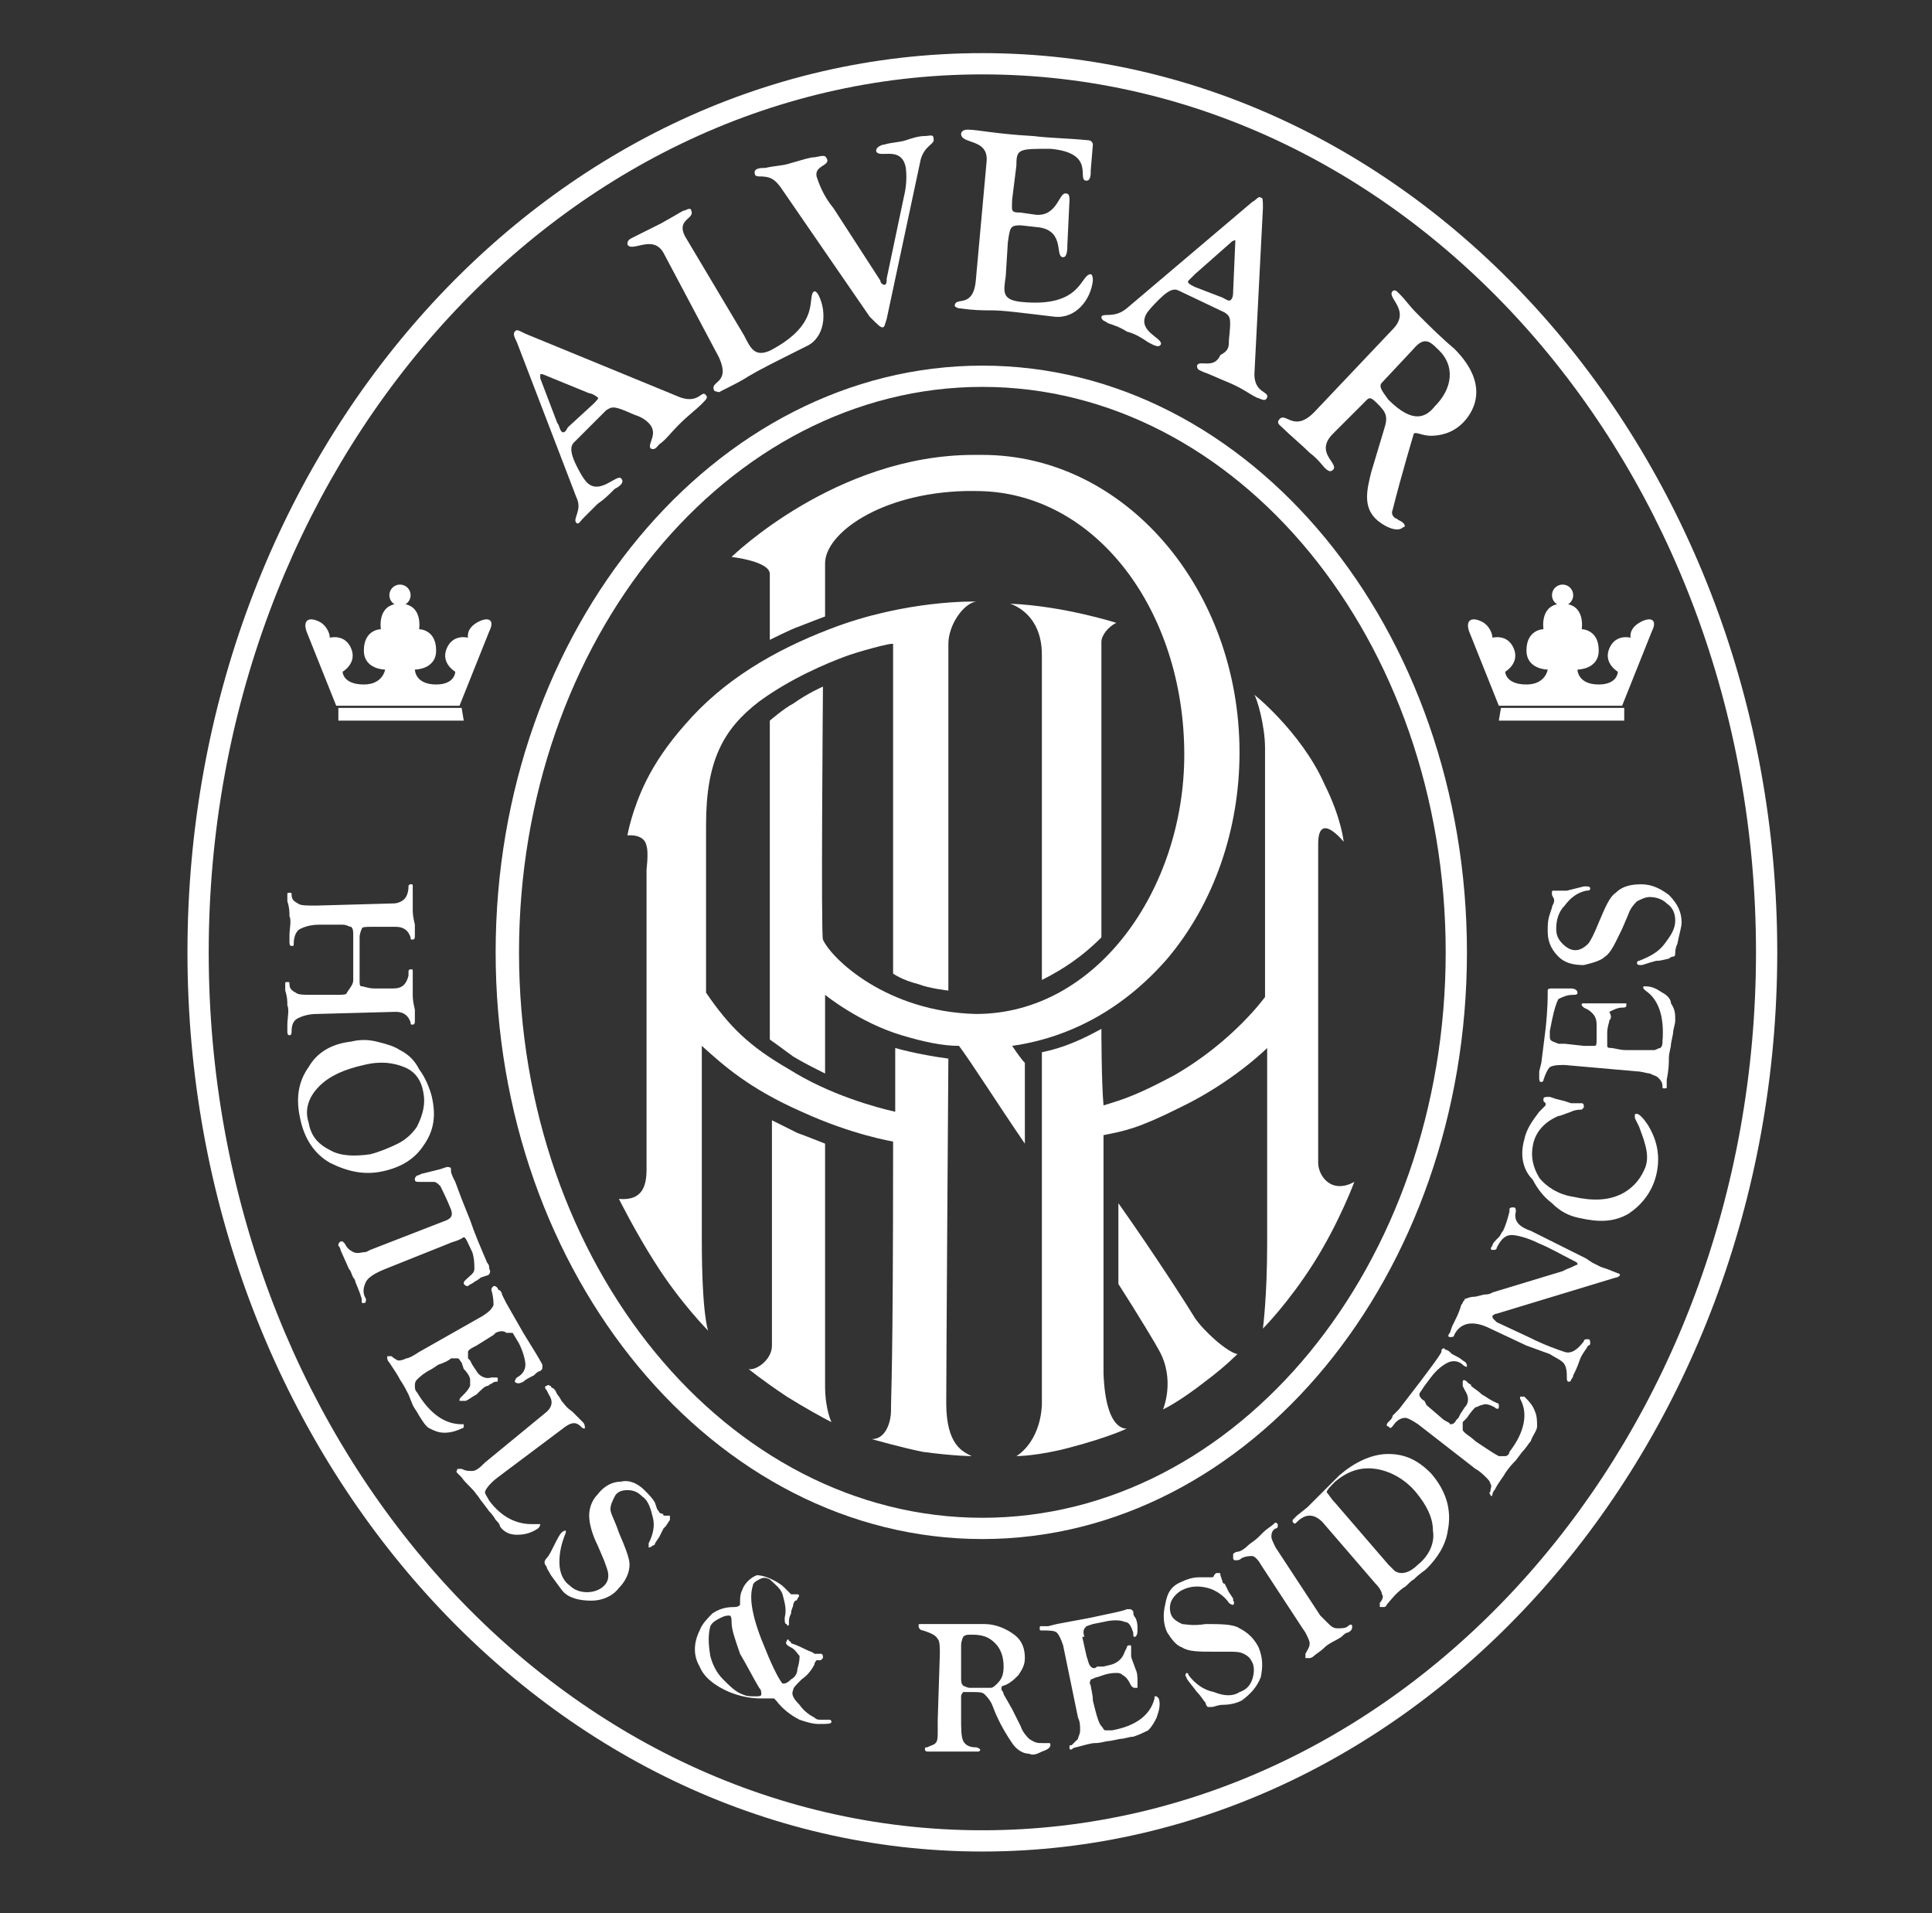<svg width="101" height="100" viewBox="0 0 101 100" fill="none" xmlns="http://www.w3.org/2000/svg">
<rect x="0" y="0" width="101" height="100" fill="#333333" stroke="none"/>
<path d="M43.133 59.777C43.133 59.777 42.022 59.333 41.689 59.221C41.244 58.999 40.355 58.555 40.355 58.555C40.355 58.555 40.355 69.555 40.355 70.332C40.355 71.11 39.467 71.666 39.133 71.555C39.133 71.555 39.8 72.11 41.133 72.999C42.022 73.555 43.022 74.11 43.467 74.332C43.467 74.332 43.133 73.666 43.133 72.444C43.133 71.221 43.133 59.777 43.133 59.777Z" fill="white"/>
<path d="M49.467 73.332C49.467 71.332 49.578 55.332 49.578 55.332C47.911 55.11 46.8 54.776 46.8 54.776C46.8 56.11 46.8 56.998 46.8 58.11C45.8 57.887 43.355 57.221 41.244 55.887C39.133 54.665 38.133 53.665 36.911 51.888C36.911 51.11 36.911 45.888 36.911 43.11C36.911 39.776 37.8 38.11 39.689 36.665C41.355 35.443 43.244 34.665 44.133 34.332C44.689 34.11 46.689 33.554 46.689 33.665C46.689 33.888 46.689 50.888 46.689 50.888C46.689 50.888 47.133 51.221 48.022 51.443C48.578 51.665 49.578 51.776 49.578 51.776C49.578 51.776 49.578 34.221 49.578 33.665C49.578 32.665 50.355 31.554 51.022 31.443C51.022 31.443 47.355 31.332 43.355 32.888C40.467 33.999 37.8 35.554 35.8 37.888C34.911 38.888 34.244 39.888 33.8 40.776C33.022 42.332 32.8 43.665 32.8 43.665C32.8 43.665 33.689 43.554 33.8 44.221C33.911 44.554 33.8 45.443 33.8 45.443C33.8 47.554 33.8 60.332 33.8 61.11C33.8 61.998 33.578 62.776 32.355 62.665C32.355 62.665 33.244 64.443 34.244 65.999C35.578 68.11 37.022 69.554 37.022 69.554C37.022 69.554 36.689 68.776 36.689 64.776C36.689 63.887 36.689 58.554 36.689 54.665C37.8 55.665 39.133 56.887 41.911 58.11C44.578 59.332 46.689 59.665 46.689 59.665C46.689 71.999 46.578 72.665 46.578 73.776C46.578 74.221 46.355 75.221 45.578 75.221C45.578 75.221 47.133 75.665 48.244 75.887C49.911 76.11 50.8 76.11 50.8 76.11C50.355 75.887 49.467 75.554 49.467 73.332Z" fill="white"/>
<path d="M62.466 68.889C62.133 68.333 60.355 65.555 58.466 62.889V67.111C59.466 68.666 60.466 70.333 60.577 70.555C61.466 72.111 60.8 73.666 60.8 73.666C60.8 73.666 61.577 73.333 63.133 72.111C64.022 71.444 64.689 70.778 64.689 70.778C64.133 70.666 62.911 69.555 62.466 68.889Z" fill="white"/>
<path d="M57.578 53.777C56.578 54.332 55.578 54.777 54.467 54.999C54.467 54.999 54.467 55.888 54.467 56.221C54.467 62.221 54.467 73.221 54.467 73.443C54.355 75.443 53.133 76.11 53.133 76.11C53.133 76.11 54.244 76.11 55.911 75.666C58.022 75.11 58.911 74.666 58.911 74.666C58.911 74.666 57.8 74.888 57.689 71.777C57.689 71.777 57.689 65.332 57.689 60.777C57.689 60.11 57.689 60.11 57.689 59.332C58.8 59.11 59.467 58.999 61.689 57.888C64.467 56.555 66.244 54.777 66.244 54.777C66.244 54.777 66.244 62.221 66.244 64.999C66.244 67.777 66.022 69.443 66.022 69.443C66.022 69.443 67.355 68.11 68.689 65.999C70.022 63.888 70.8 61.777 70.8 61.777C69.578 62.443 68.911 61.443 68.911 60.777C68.911 60.11 68.911 45.777 68.911 44.11C68.911 42.332 70.244 43.999 70.244 43.999C70.244 43.999 70.133 42.777 69.244 40.999C68.022 38.221 65.356 36.11 65.578 36.333C65.689 36.444 66.133 37.888 66.133 39.11C66.133 44.999 66.133 52.11 66.133 52.11C66.133 52.11 64.467 54.444 61.355 56.221C59.467 57.221 58.8 57.444 57.689 57.777C57.578 56.555 57.578 53.777 57.578 53.777Z" fill="white"/>
<path d="M51.022 52.999C46.355 52.888 43.466 50.111 43.022 49.111C42.911 48.999 43.022 35.888 43.022 35.888C43.022 35.888 42.244 36.222 41.466 36.777C41.022 36.999 40.244 37.666 40.244 37.666C40.244 44.888 40.244 43.999 40.244 54.333C40.244 54.333 41.022 54.888 41.466 55.222C42.022 55.555 42.466 55.777 43.133 56.111V51.999C43.133 51.999 44.911 53.444 47.133 54.111C48.244 54.444 49.244 54.666 50.133 54.666C50.8 55.555 52.133 57.666 53.577 59.777V55.555C53.355 55.333 52.911 54.666 52.911 54.666C56.022 54.222 58.8 52.666 61.022 50.111C63.466 47.222 64.799 43.333 64.799 39.333C64.799 30.777 58.8 23.777 51.355 23.777H50.911C43.689 23.777 38.244 29.111 38.244 29.111C38.244 29.111 40.244 29.333 40.244 30V33.444C40.244 33.444 41.355 32.888 41.689 32.777C42.244 32.555 43.133 32.222 43.133 32.222C43.133 30.555 43.133 29.777 43.133 29.444C43.133 27.888 46.022 25.777 50.466 25.666C50.466 25.666 50.911 25.666 51.022 25.666C57.244 25.666 61.911 31.888 61.911 39.444C61.911 46.444 57.355 52.999 51.022 52.999Z" fill="white"/>
<path d="M54.467 51.221C55.578 50.666 56.578 49.999 57.578 48.999V48.777C57.578 48.777 57.578 35.777 57.578 33.555C57.578 33.221 57.911 32.777 58.355 32.555C58.355 32.555 55.578 31.666 52.8 31.555C52.8 31.555 54.467 31.999 54.467 34.221C54.467 34.999 54.467 50.888 54.467 50.888V51.221Z" fill="white"/>
<path d="M25.911 49.778C25.911 66.667 37.355 80.444 51.355 80.444C65.355 80.444 76.688 66.667 76.688 49.778C76.688 32.889 65.355 19.111 51.355 19.111C37.355 19.111 25.911 32.889 25.911 49.778ZM27.133 49.778C27.133 33.445 38.022 20.222 51.355 20.222C64.688 20.222 75.577 33.445 75.577 49.778C75.577 66.111 64.688 79.333 51.355 79.333C38.022 79.333 27.133 66.111 27.133 49.778Z" fill="white"/>
<path d="M9.8 49.777C9.8 75.666 28.466 96.777 51.355 96.777C74.244 96.777 92.91 75.666 92.91 49.777C92.91 23.888 74.244 2.777 51.355 2.777C28.355 2.777 9.8 23.888 9.8 49.777ZM10.911 49.777C10.911 24.555 29.022 3.888 51.355 3.888C73.688 3.888 91.799 24.444 91.799 49.777C91.799 75.11 73.688 95.666 51.355 95.666C29.022 95.666 10.911 75.11 10.911 49.777Z" fill="white"/>
<path d="M30.022 23.11C29.911 23.222 29.689 23.444 30.133 24.333C30.244 24.555 30.466 24.999 30.689 25.222C31.355 25.888 32.244 24.777 32.466 24.999C32.688 25.222 32.355 25.444 32.133 25.555C31.8 25.888 31.577 26.11 31.244 26.333C31.022 26.555 30.689 26.888 30.466 27.11C30.355 27.222 30.244 27.444 30.133 27.333C29.911 27.11 30.466 26.666 30.133 25.999L27.022 17.888C26.911 17.666 26.8 17.444 26.911 17.333C27.022 17.222 27.022 17.222 27.466 17.444L35.577 20.777C36.577 21.11 36.688 20.333 36.911 20.666C37.022 20.777 36.911 20.888 36.688 21.11C36.355 21.444 36.022 21.666 35.466 22.222C35.022 22.666 34.8 22.999 34.466 23.222C34.355 23.333 34.244 23.555 34.022 23.444C33.8 23.222 34.466 22.666 33.911 22.11C33.688 21.888 33.466 21.777 33.133 21.666C32.133 21.222 32.022 21.222 31.689 21.444L30.022 23.11ZM31.022 21.11C31.133 20.999 31.355 20.777 31.244 20.777C31.133 20.666 30.911 20.555 30.8 20.555L28.355 19.555C28.244 19.555 28.244 19.555 28.244 19.555C28.244 19.555 28.244 19.666 28.244 19.777L29.133 22.11C29.244 22.222 29.244 22.444 29.355 22.555C29.466 22.666 29.577 22.555 29.689 22.333L31.022 21.11Z" fill="white"/>
<path d="M61.688 15.222C61.466 15.111 61.244 15 60.577 15.666C60.355 15.889 60.022 16.222 59.91 16.444C59.466 17.333 60.799 17.666 60.688 18C60.577 18.222 60.244 18 60.022 17.889C59.688 17.666 59.355 17.444 58.91 17.333C58.577 17.111 58.244 17 57.91 16.889C57.799 16.777 57.577 16.777 57.577 16.555C57.688 16.333 58.244 16.666 58.91 16.111L65.466 10.555C65.688 10.444 65.799 10.222 65.91 10.333C66.022 10.333 66.022 10.444 66.022 10.889L65.577 19.555C65.577 20.555 66.355 20.444 66.244 20.777C66.133 21 66.022 20.889 65.688 20.777C65.244 20.555 65.022 20.333 64.244 20C63.688 19.777 63.244 19.555 62.91 19.444C62.688 19.333 62.577 19.333 62.577 19.111C62.688 18.777 63.466 19.333 63.799 18.555C64.244 18.333 64.244 18.111 64.244 17.777C64.355 16.666 64.355 16.555 64.022 16.333L61.688 15.222ZM63.91 15.555C64.133 15.666 64.244 15.777 64.355 15.666C64.466 15.555 64.466 15.333 64.466 15.222L64.577 12.666C64.577 12.555 64.577 12.555 64.577 12.555C64.577 12.555 64.466 12.555 64.355 12.666L62.466 14.333C62.355 14.444 62.244 14.555 62.133 14.666C62.022 14.777 62.244 14.889 62.466 15L63.91 15.555Z" fill="white"/>
<path d="M52.911 10.444C52.911 10.999 52.8 11.111 53.355 11.111L54.133 11.222C55.244 11.333 55.355 10.111 55.688 10.111C55.8 10.111 55.911 10.111 55.911 10.444L55.8 12.777C55.8 12.999 55.8 13.444 55.577 13.444C55.133 13.444 55.688 12.111 54.355 11.888L53.355 11.777C52.8 11.777 52.8 11.888 52.688 12.666L52.577 14.444C52.466 15.222 52.355 15.666 53.355 15.777C56.577 16.111 56.466 14.333 57.022 14.333C57.022 14.333 57.133 14.333 57.133 14.666C57.022 15.666 56.244 16.666 55.133 16.555C53.244 16.333 52.466 16.222 51.8 16.222C51.355 16.222 50.911 16.222 50.133 16.111C50.022 16.111 49.911 15.999 49.911 15.999C49.911 15.444 50.911 16.222 51.022 14.555L51.577 8.444C51.688 7.222 50.244 7.555 50.244 7C50.244 6.888 50.355 6.777 50.577 6.777C51.133 6.777 52.022 7 54.022 7.111C54.911 7.222 55.8 7.222 56.911 7.333C57.022 7.333 57.133 7.444 57.133 7.555L57.022 8.888C57.022 9.111 57.022 9.444 56.8 9.444C56.244 9.444 57.355 8 54.911 7.777C53.244 7.777 53.133 7.777 53.133 8.666L52.911 10.444Z" fill="white"/>
<path d="M72.799 17.222C73.799 16.222 72.466 15.555 72.799 15.222C72.91 15.111 73.022 15.222 73.133 15.333C73.577 15.777 73.577 15.889 74.133 16.444C74.688 17 75.355 17.666 76.022 18.222C78.022 20.222 76.91 21.666 76.466 22.111C75.91 22.666 75.244 22.777 74.799 22.777C74.355 22.777 74.022 22.555 73.91 22.666C73.91 22.666 73.244 24.888 72.799 26.666C72.688 26.888 72.91 27.111 73.022 27.111C73.133 27.222 73.244 27.222 73.355 27.333C73.466 27.444 73.466 27.555 73.355 27.555C73.022 27.888 72.244 27.444 71.91 27.111C71.244 26.444 71.466 25.555 71.688 24.666L72.355 22.444C72.577 21.777 72.466 21.555 72.022 21.111C71.577 20.666 71.577 20.777 71.244 21.111L69.688 22.666C68.688 23.666 70.022 24.222 69.688 24.555C69.577 24.666 69.466 24.666 69.244 24.444C69.133 24.333 68.91 24 68.466 23.666C68.022 23.222 67.466 22.777 67.022 22.333C66.91 22.222 66.688 22.111 66.91 21.888C67.244 21.555 67.688 22.666 68.799 21.444L72.799 17.222ZM72.244 20C72.022 20.222 72.355 20.555 72.577 20.888C73.91 22.222 74.577 21.777 75.022 21.222C75.91 20.333 76.133 19.111 75.133 18.222C74.799 17.889 74.466 17.555 73.91 18.222L72.244 20Z" fill="white"/>
<path d="M46.355 16.665C46.244 16.999 46.244 17.11 46.133 17.11C46.022 17.11 45.911 16.999 45.466 16.554L40.8 9.776C40.466 9.332 40.244 9.221 39.688 9.221C39.688 9.221 39.466 9.221 39.466 9.11C39.355 8.776 39.8 8.776 40.022 8.776C40.466 8.665 40.911 8.665 41.244 8.554C42.022 8.332 42.355 8.221 42.577 8.221C43.133 8.11 43.133 8.11 43.244 8.332C43.355 8.665 42.577 8.665 42.688 9.221C42.8 9.554 43.022 10.221 43.577 10.888L46.022 14.665C46.022 14.776 46.133 14.887 46.244 14.887C46.355 14.887 46.355 14.665 46.355 14.554L47.244 10.332C47.466 9.443 47.355 8.888 47.355 8.776C47.133 7.554 45.911 8.332 45.8 7.888C45.8 7.665 46.133 7.554 46.244 7.554C46.577 7.443 47.022 7.443 47.355 7.332C47.688 7.221 48.022 7.11 48.355 7.11C48.577 7.11 48.8 6.999 48.8 7.221C48.911 7.554 48.355 7.554 48.133 8.332L46.355 16.665Z" fill="white"/>
<path d="M38.911 17.555C39.244 18.221 39.466 18.666 40.244 18.333C43.022 16.888 42.133 15.444 42.578 15.222C42.578 15.222 42.689 15.222 42.8 15.444C43.244 16.333 43.133 17.666 42.133 18.11C40.355 18.999 39.689 19.333 39.133 19.666C38.8 19.888 38.355 20.11 37.689 20.444C37.578 20.555 37.466 20.444 37.355 20.444C37.022 19.888 38.244 20.11 37.578 18.666L34.689 13.222C34.133 12.222 33.022 13.222 32.8 12.777C32.8 12.666 32.8 12.555 33.022 12.444C33.467 12.222 34.133 11.888 34.578 11.666C35.578 11.111 35.689 10.999 35.8 10.999C36.022 10.888 36.133 10.888 36.133 10.999C36.355 11.444 35.355 11.444 35.8 12.333L38.911 17.555Z" fill="white"/>
<path d="M24.133 37H17.689V37.667H24.244L24.133 37Z" fill="white"/>
<path d="M24.911 32.555C24.355 32.888 24.466 33.333 24.466 33.333C24.466 33.333 23.688 33.11 23.355 33.888C23.022 34.666 23.8 35.11 23.8 35.11C23.8 35.11 23.8 35.777 22.8 35.777C21.689 35.777 21.689 34.999 21.689 34.999C21.689 34.999 22.8 34.999 22.8 33.999C22.8 32.888 21.911 32.888 21.911 32.888C21.911 32.888 22.133 31.555 20.911 31.555C19.689 31.555 19.911 32.888 19.911 32.888C19.911 32.888 19.022 32.888 19.022 33.999C19.022 34.999 20.133 34.999 20.133 34.999C20.133 34.999 20.022 35.777 19.022 35.777C17.911 35.777 17.911 35.11 17.911 35.11C17.911 35.11 18.689 34.666 18.355 33.888C18.022 33.11 17.244 33.333 17.244 33.333C17.244 33.333 17.244 32.888 16.8 32.555C16.244 32.221 15.8 32.333 16.022 32.999L17.577 36.888H24.022L25.577 32.999C25.911 32.333 25.466 32.221 24.911 32.555Z" fill="white"/>
<path d="M20.91 31.666C21.217 31.666 21.466 31.417 21.466 31.11C21.466 30.803 21.217 30.555 20.91 30.555C20.604 30.555 20.355 30.803 20.355 31.11C20.355 31.417 20.604 31.666 20.91 31.666Z" fill="white"/>
<path d="M84.91 37H78.466L78.355 37.667H84.91V37Z" fill="white"/>
<path d="M85.689 32.555C85.133 32.888 85.244 33.333 85.244 33.333C85.244 33.333 84.466 33.11 84.133 33.888C83.8 34.666 84.577 35.11 84.577 35.11C84.577 35.11 84.577 35.777 83.577 35.777C82.466 35.777 82.466 34.999 82.466 34.999C82.466 34.999 83.577 34.999 83.577 33.999C83.577 32.888 82.689 32.888 82.689 32.888C82.689 32.888 82.911 31.555 81.689 31.555C80.466 31.555 80.689 32.888 80.689 32.888C80.689 32.888 79.8 32.888 79.8 33.999C79.8 34.999 80.911 34.999 80.911 34.999C80.911 34.999 80.8 35.777 79.8 35.777C78.689 35.777 78.689 35.11 78.689 35.11C78.689 35.11 79.466 34.666 79.133 33.888C78.8 33.11 78.022 33.333 78.022 33.333C78.022 33.333 78.022 32.888 77.577 32.555C77.022 32.221 76.577 32.333 76.8 32.999L78.355 36.888H84.8L86.355 32.999C86.689 32.333 86.244 32.221 85.689 32.555Z" fill="white"/>
<path d="M81.688 31.666C81.995 31.666 82.244 31.417 82.244 31.11C82.244 30.803 81.995 30.555 81.688 30.555C81.382 30.555 81.133 30.803 81.133 31.11C81.133 31.417 81.382 31.666 81.688 31.666Z" fill="white"/>
<path d="M18.466 51.221V48.887C18.466 48.665 18.466 48.554 18.355 48.443C18.244 48.443 18.133 48.332 17.911 48.332H16.688C16.244 48.332 15.911 48.443 15.688 48.554C15.466 48.665 15.355 48.998 15.355 49.332C15.355 49.443 15.355 49.443 15.244 49.443C15.133 49.443 15.133 49.332 15.133 49.221C15.133 49.11 15.133 48.998 15.133 48.887C15.133 48.554 15.244 48.11 15.133 47.887C15.133 47.665 15.133 47.443 15.022 47.11C15.022 46.887 15.022 46.776 15.022 46.776C15.022 46.665 15.022 46.665 15.133 46.665C15.244 46.665 15.244 46.665 15.244 46.776C15.244 46.998 15.355 47.11 15.577 47.221C15.688 47.332 16.022 47.332 16.355 47.332H16.577L20.577 47.221C20.799 47.221 21.022 47.11 21.133 46.998C21.244 46.887 21.355 46.665 21.355 46.332C21.355 46.221 21.466 46.221 21.466 46.221C21.577 46.221 21.577 46.221 21.577 46.332C21.577 46.443 21.577 46.443 21.577 46.665C21.577 46.887 21.577 47.221 21.577 47.554C21.577 47.665 21.577 47.887 21.688 48.332C21.688 48.554 21.688 48.776 21.688 48.887C21.688 48.998 21.688 49.11 21.577 49.11C21.466 49.11 21.466 49.11 21.466 48.998C21.355 48.665 21.133 48.443 20.688 48.443H19.466C19.133 48.443 18.911 48.443 18.911 48.554C18.911 48.554 18.799 48.776 18.799 48.998V51.221C18.799 51.443 18.799 51.554 18.911 51.554C19.022 51.554 19.244 51.665 19.577 51.665H20.577C21.022 51.665 21.244 51.443 21.355 50.998V50.776C21.355 50.665 21.466 50.665 21.466 50.665C21.577 50.665 21.577 50.665 21.577 50.776C21.577 50.887 21.577 50.887 21.577 51.11C21.577 51.332 21.577 51.665 21.577 51.998C21.577 52.11 21.577 52.332 21.688 52.776C21.688 52.998 21.688 53.221 21.688 53.332C21.688 53.443 21.688 53.554 21.577 53.554C21.466 53.554 21.466 53.554 21.466 53.443C21.355 53.11 21.133 52.887 20.688 52.887L16.577 52.998C16.133 52.998 15.8 53.11 15.577 53.221C15.355 53.332 15.244 53.554 15.244 53.887C15.244 53.998 15.244 54.109 15.133 54.109C15.022 54.109 15.022 53.998 15.022 53.887C15.022 53.776 15.022 53.665 15.022 53.554C15.022 53.221 15.133 52.776 15.022 52.554C15.022 52.332 15.022 52.11 14.911 51.776C14.911 51.554 14.911 51.443 14.911 51.443C14.911 51.332 14.911 51.332 15.022 51.332C15.133 51.332 15.133 51.332 15.133 51.443C15.133 51.665 15.244 51.776 15.466 51.887C15.577 51.998 15.911 51.998 16.244 51.998H16.466H17.577C17.911 51.998 18.133 51.998 18.133 51.887C18.355 51.554 18.466 51.443 18.466 51.221Z" fill="white"/>
<path d="M22.577 57.332C22.799 58.332 22.688 59.109 22.133 59.887C21.688 60.554 21.022 60.998 20.022 61.22C19.022 61.443 18.133 61.22 17.244 60.776C16.466 60.332 15.911 59.554 15.688 58.443C15.466 57.443 15.577 56.554 16.133 55.776C16.577 54.998 17.355 54.554 18.355 54.443C18.799 54.332 19.244 54.332 19.688 54.443C20.133 54.554 20.577 54.665 20.911 54.887C21.355 55.109 21.688 55.443 21.91 55.887C22.244 56.332 22.466 56.887 22.577 57.332ZM22.133 57.109C22.022 56.443 21.688 55.998 21.133 55.776C20.577 55.554 19.911 55.443 19.022 55.665C18.022 55.887 17.244 56.221 16.688 56.776C16.133 57.332 15.911 57.998 16.133 58.665C16.244 59.332 16.577 59.776 17.244 60.109C17.799 60.443 18.577 60.443 19.355 60.332C19.799 60.221 20.355 59.998 20.799 59.776C21.244 59.554 21.577 59.221 21.799 58.887C22.133 58.221 22.244 57.665 22.133 57.109Z" fill="white"/>
<path d="M23.466 64.998L20.133 66.331C19.577 66.554 19.244 66.776 19.133 66.998C19.022 67.22 18.911 67.554 19.133 67.887C19.133 67.998 19.133 68.109 19.022 68.109C18.911 68.109 18.911 68.109 18.911 67.998V67.887L18.8 67.554L18.577 66.998C18.577 66.998 18.577 66.887 18.466 66.776C18.355 66.554 18.355 66.442 18.244 66.331L17.8 65.331C17.8 65.22 17.689 65.109 17.689 65.109C17.689 64.998 17.689 64.998 17.8 64.887C17.911 64.887 17.911 64.887 17.911 64.887L18.022 64.998C18.133 65.22 18.244 65.331 18.466 65.442C18.689 65.554 18.911 65.442 19.133 65.442L19.355 65.331L23.355 63.776C23.577 63.665 23.688 63.554 23.577 63.22C23.355 62.665 23.133 62.22 23.022 61.998C22.911 61.887 22.8 61.776 22.688 61.776C22.577 61.776 22.355 61.776 22.022 61.776H21.911C21.8 61.776 21.689 61.776 21.689 61.665C21.689 61.554 21.689 61.554 21.8 61.443C21.911 61.443 22.022 61.331 22.133 61.331L22.577 61.22L23.022 61.109L23.355 60.998C23.466 60.998 23.577 60.998 23.577 61.109V61.22C23.577 61.331 23.688 61.554 23.8 61.776L24.133 62.665L24.577 63.776C24.799 64.442 25.133 65.22 25.466 65.998C25.577 66.109 25.577 66.22 25.577 66.331C25.688 66.442 25.577 66.665 25.466 66.665L25.133 66.776C25.133 66.776 25.022 66.887 24.799 66.998C24.688 67.109 24.577 67.109 24.466 67.22C24.355 67.22 24.355 67.22 24.244 67.109C24.244 66.998 24.244 66.998 24.355 66.887C24.577 66.665 24.799 66.554 24.799 66.331C24.799 66.109 24.799 65.776 24.688 65.442C24.466 64.998 24.355 64.665 24.244 64.665C23.911 64.887 23.688 64.887 23.466 64.998Z" fill="white"/>
<path d="M25.8 69.776L24.911 70.332C24.689 70.443 24.466 70.554 24.466 70.665C24.466 70.776 24.466 70.887 24.466 70.999L24.577 71.11L24.689 71.332L24.911 71.665C25.022 71.887 25.355 72.11 25.689 71.999H25.911C26.022 71.999 26.022 71.999 26.022 72.11C26.022 72.221 26.022 72.221 25.911 72.221C25.911 72.221 25.8 72.221 25.689 72.332C25.577 72.332 25.577 72.443 25.466 72.443C25.355 72.443 25.133 72.665 24.911 72.887C24.689 72.998 24.577 73.11 24.355 73.221H24.244H24.133C24.133 73.221 24.133 73.221 24.022 73.221C24.022 73.11 24.022 73.11 24.133 72.998C24.355 72.776 24.466 72.665 24.577 72.443C24.577 72.332 24.577 72.221 24.577 72.11C24.577 71.999 24.466 71.776 24.244 71.554L24.133 71.221C24.022 71.11 24.022 70.999 23.911 70.999C23.8 70.999 23.689 70.999 23.578 70.999C23.466 71.11 23.244 71.221 22.911 71.332L22.578 71.554C22.133 71.776 21.911 71.999 21.8 72.11C21.689 72.221 21.689 72.332 21.689 72.443C21.689 72.554 21.689 72.665 21.8 72.776C22.466 73.887 23.244 74.443 24.133 74.443H24.244C24.244 74.443 24.244 74.443 24.244 74.554C24.244 74.554 24.244 74.665 24.133 74.665C23.911 74.776 23.578 74.887 23.244 74.887C22.911 74.887 22.689 74.776 22.466 74.665C22.244 74.554 22.133 74.332 21.911 73.998C21.8 73.776 21.689 73.665 21.578 73.443L21.355 72.887C21.244 72.665 21.133 72.443 20.911 72.11C20.8 71.887 20.578 71.554 20.355 71.221C20.244 71.11 20.244 70.999 20.244 70.999C20.244 70.887 20.244 70.887 20.244 70.887C20.244 70.887 20.355 70.887 20.466 70.887C20.578 70.999 20.8 71.11 20.8 71.11C20.911 71.11 21.022 71.11 21.244 70.999C21.355 70.999 21.578 70.887 21.911 70.665L25.244 68.776C25.577 68.554 25.689 68.443 25.8 68.221C25.8 68.11 25.8 67.776 25.689 67.443C25.689 67.332 25.689 67.332 25.8 67.221C25.911 67.221 25.911 67.221 26.022 67.332C26.022 67.332 26.022 67.443 26.133 67.443C26.133 67.443 26.244 67.554 26.244 67.665L26.466 68.11L27.355 69.665C27.911 70.554 28.244 71.11 28.355 71.332C28.355 71.332 28.355 71.332 28.355 71.443C28.355 71.554 28.355 71.554 28.244 71.665C28.133 71.665 28.022 71.776 27.911 71.887C27.689 71.998 27.466 72.11 27.355 72.221C27.133 72.332 27.022 72.332 26.911 72.221C26.911 72.221 26.911 72.11 27.022 71.999C27.244 71.887 27.466 71.665 27.466 71.332C27.466 71.11 27.355 70.665 27.133 70.221L26.8 69.665H26.466C26.355 69.554 26.133 69.554 25.911 69.665L25.8 69.776Z" fill="white"/>
<path d="M26.022 77.22C25.577 77.553 25.355 77.886 25.355 77.998C25.355 78.109 25.466 78.22 25.577 78.442C26.244 79.331 27.022 79.664 27.8 79.664C28.022 79.664 28.133 79.664 28.244 79.664C28.244 79.664 28.244 79.775 28.133 79.886C27.8 80.109 27.466 80.22 27.022 80.22C26.689 80.22 26.355 80.109 26.133 79.775C26.133 79.664 26.022 79.553 25.911 79.442C25.911 79.442 25.8 79.22 25.577 78.998L25.244 78.553C25.133 78.442 25.022 78.22 24.911 78.109C24.689 77.775 24.355 77.553 24.133 77.22C24.022 77.109 24.022 77.109 23.911 76.998C23.8 76.886 23.911 76.886 23.911 76.775C23.911 76.775 24.022 76.775 24.133 76.775C24.355 76.886 24.466 76.886 24.689 76.886C24.911 76.886 25.133 76.664 25.355 76.442L28.466 73.886C28.911 73.553 28.911 73.22 28.689 72.886L28.577 72.664C28.466 72.553 28.466 72.442 28.577 72.442C28.689 72.331 28.689 72.442 28.8 72.442C28.8 72.442 28.8 72.553 28.911 72.553L29.022 72.664L29.133 72.886C29.244 72.998 29.355 73.22 29.355 73.22C29.466 73.331 29.577 73.553 29.911 73.775C30.133 73.998 30.244 74.109 30.466 74.331C30.577 74.442 30.577 74.553 30.577 74.664C30.466 74.664 30.466 74.664 30.355 74.553C30.133 74.331 29.911 74.331 29.577 74.553L26.022 77.22Z" fill="white"/>
<path d="M33.688 77.887C33.911 78.11 34.133 78.332 34.244 78.554L34.355 78.887C34.466 78.999 34.466 79.11 34.577 79.11C34.577 79.11 34.688 79.11 34.688 79.221H34.911C34.911 79.221 34.911 79.221 35.022 79.221C35.022 79.221 35.022 79.332 35.022 79.443L34.8 79.776L34.688 79.887L34.466 80.332L34.244 80.665C34.244 80.665 34.244 80.776 34.133 80.776C34.022 80.887 33.911 80.887 33.911 80.887C33.911 80.887 33.911 80.776 33.911 80.665C34.133 80.221 34.244 79.776 34.133 79.332C34.022 78.887 33.911 78.443 33.577 78.221C33.355 77.999 33.133 77.887 32.8 77.887C32.466 77.887 32.244 77.999 32.133 78.221C32.022 78.443 31.911 78.665 31.911 78.887C31.911 79.11 32.133 79.443 32.355 80.11C32.688 80.887 32.911 81.443 32.911 81.776C32.911 82.221 32.688 82.665 32.355 82.999C32.022 83.443 31.466 83.665 30.911 83.665C30.355 83.665 29.8 83.554 29.466 83.221C29.355 83.11 29.133 82.776 28.8 82.332C28.689 82.11 28.577 81.999 28.577 81.887C28.466 81.776 28.466 81.665 28.466 81.665C28.466 81.665 28.466 81.554 28.577 81.443C28.689 81.332 28.8 81.11 28.911 80.887C29.133 80.443 29.244 80.221 29.355 80.11C29.466 79.999 29.577 79.999 29.577 79.999V80.11C29.355 80.665 29.244 81.11 29.244 81.665C29.244 82.221 29.466 82.665 29.8 82.887C30.022 83.11 30.355 83.221 30.689 83.221C31.022 83.221 31.355 83.11 31.577 82.887C31.8 82.665 31.8 82.443 31.8 82.332C31.8 82.11 31.689 81.887 31.577 81.554L31.244 80.776C30.911 80.11 30.8 79.554 30.8 79.221C30.8 78.887 30.911 78.443 31.244 78.11C31.577 77.665 32.022 77.443 32.466 77.443C32.911 77.332 33.355 77.554 33.688 77.887Z" fill="white"/>
<path d="M40.355 82.554C40.577 82.665 40.799 82.776 41.022 82.999C41.244 83.221 41.355 83.332 41.355 83.332H41.466H41.577C41.577 83.332 41.577 83.332 41.688 83.332C41.799 83.332 41.799 83.443 41.688 83.554C41.688 83.554 41.688 83.665 41.577 83.665C41.466 83.776 41.466 83.888 41.466 83.888C41.466 83.999 41.355 84.11 41.355 84.332C41.244 84.554 41.244 84.665 41.244 84.776V84.888C41.244 84.999 41.133 84.999 41.133 84.888C41.022 84.888 41.022 84.776 41.022 84.554C41.133 84.11 41.022 83.776 40.91 83.332C40.799 82.999 40.466 82.776 40.244 82.554C40.022 82.443 39.91 82.443 39.688 82.554C39.466 82.665 39.355 82.776 39.355 82.888C39.244 83.221 39.244 83.665 39.355 84.221C39.466 84.776 39.688 85.443 40.022 86.221C40.466 87.332 40.799 87.888 40.91 87.999C41.022 87.999 41.133 87.999 41.355 87.776C41.577 87.665 41.688 87.443 41.688 87.221C41.799 86.888 41.799 86.665 41.799 86.554C41.688 86.443 41.577 86.221 41.355 86.11C41.133 85.999 41.022 85.888 41.133 85.776C41.133 85.665 41.244 85.665 41.244 85.776C41.244 85.776 41.355 85.776 41.355 85.888C41.688 85.999 41.91 86.11 42.133 86.221C42.355 86.332 42.466 86.332 42.577 86.443H42.799H42.91C43.022 86.443 43.022 86.554 43.022 86.665L42.91 86.776C42.799 86.776 42.688 86.776 42.688 86.776C42.688 86.776 42.577 86.888 42.577 86.999C42.466 87.221 42.244 87.554 41.91 87.776C41.577 88.11 41.466 88.221 41.466 88.332C41.355 88.554 41.466 88.776 41.799 89.11C42.022 89.443 42.355 89.665 42.577 89.776C42.688 89.888 42.799 89.888 42.91 89.888H43.244C43.244 89.888 43.244 89.888 43.355 89.888C43.466 89.888 43.466 89.999 43.466 89.999C43.466 90.11 43.244 90.11 42.799 90.11C42.466 90.11 42.133 89.999 41.799 89.888C41.355 89.665 40.91 89.332 40.577 88.888C40.466 88.776 40.466 88.776 40.466 88.776C40.466 88.776 40.355 88.776 40.244 88.776H39.799C39.244 88.776 38.688 88.665 38.133 88.443C37.355 88.11 36.799 87.665 36.577 87.11C36.244 86.554 36.244 85.888 36.577 85.221C36.688 84.888 37.022 84.554 37.244 84.332C37.577 84.11 37.91 83.999 38.355 83.999C38.466 83.999 38.577 83.999 38.688 83.888V83.776C38.688 83.554 38.688 83.332 38.799 83.11C38.91 82.776 39.244 82.443 39.577 82.332C39.577 82.332 39.91 82.332 40.355 82.554ZM38.133 84.443C38.022 84.443 37.91 84.443 37.688 84.554C37.466 84.665 37.244 84.776 37.133 84.999C37.022 85.443 37.022 85.888 37.133 86.554C37.244 86.999 37.466 87.443 37.799 87.776C38.133 88.11 38.466 88.443 38.799 88.554C39.022 88.665 39.244 88.665 39.466 88.665C39.688 88.665 39.799 88.665 39.799 88.554C39.799 88.443 39.799 88.332 39.688 88.221C39.355 87.665 39.022 86.999 38.688 86.443C38.466 85.776 38.244 85.221 38.244 84.776C38.244 84.665 38.244 84.443 38.133 84.443Z" fill="white"/>
<path d="M50.244 89.776C50.244 90.331 50.244 90.776 50.355 90.998C50.466 91.22 50.688 91.331 51.022 91.331C51.133 91.331 51.244 91.442 51.244 91.442C51.244 91.553 51.133 91.553 51.133 91.553C51.133 91.553 51.022 91.553 50.91 91.553C50.688 91.553 50.355 91.553 50.133 91.553C49.91 91.553 49.688 91.553 49.577 91.553H49.133H48.799C48.688 91.553 48.688 91.553 48.577 91.553C48.466 91.553 48.355 91.553 48.355 91.442C48.355 91.331 48.355 91.331 48.466 91.331C48.688 91.22 48.799 91.22 48.91 91.109C49.022 90.998 49.022 90.776 49.022 90.553V90.109V89.887L49.133 86.442C49.133 86.109 49.133 85.776 49.022 85.665C48.91 85.442 48.577 85.331 48.244 85.22C48.133 85.22 48.022 85.109 48.022 84.998C48.022 84.887 48.022 84.887 48.133 84.887C48.133 84.887 48.244 84.887 48.355 84.887C48.577 84.887 48.91 84.887 49.133 84.887C49.466 84.887 49.799 84.887 50.355 84.887C50.91 84.887 51.244 84.887 51.466 84.887C52.022 84.887 52.577 85.109 53.022 85.442C53.466 85.776 53.577 86.22 53.577 86.665C53.577 86.998 53.466 87.22 53.244 87.553C53.022 87.776 52.799 87.998 52.466 88.109C52.355 88.109 52.355 88.22 52.355 88.22V88.331C52.355 88.331 52.466 88.442 52.466 88.553L52.91 89.331L53.355 90.22C53.466 90.553 53.688 90.776 53.799 90.887C54.133 91.109 54.244 91.109 54.466 91.109C54.577 91.109 54.577 91.109 54.688 91.109H54.799C54.91 91.109 54.91 91.109 54.91 91.22C54.91 91.331 54.799 91.442 54.466 91.553C54.244 91.665 54.021 91.776 53.799 91.665C53.466 91.665 53.133 91.442 52.91 91.109C52.688 90.776 52.244 90.109 51.91 89.22C51.799 88.887 51.577 88.665 51.466 88.553C51.355 88.442 51.133 88.442 50.91 88.442H50.577H50.355C50.355 88.442 50.244 88.553 50.244 88.665V89.776ZM50.244 85.998V87.665C50.244 87.887 50.244 87.998 50.355 88.109C50.355 88.109 50.577 88.22 50.688 88.22C51.244 88.22 51.577 88.22 51.799 88.22C51.91 88.22 52.022 88.109 52.133 87.998C52.355 87.776 52.466 87.553 52.466 87.109C52.466 86.665 52.355 86.22 52.022 85.887C51.688 85.553 51.355 85.442 50.799 85.442C50.577 85.442 50.466 85.442 50.355 85.553C50.355 85.553 50.244 85.776 50.244 85.998Z" fill="white"/>
<path d="M56.577 85.554L56.799 86.554C56.91 86.887 56.91 86.998 57.022 87.109C57.133 87.221 57.244 87.221 57.355 87.109H57.466H57.688L58.133 86.998C58.466 86.887 58.688 86.665 58.799 86.332L58.91 86.109C58.91 85.998 59.022 85.998 59.022 85.998C59.133 85.998 59.133 85.998 59.133 86.109C59.133 86.109 59.133 86.221 59.133 86.332C59.133 86.443 59.133 86.443 59.133 86.554C59.133 86.665 59.244 86.887 59.355 87.221C59.466 87.443 59.466 87.665 59.466 87.887V88.109V88.221C59.466 88.221 59.466 88.221 59.355 88.221C59.244 88.221 59.244 88.221 59.133 88.109C59.022 87.887 58.91 87.665 58.688 87.554C58.577 87.443 58.466 87.443 58.355 87.443C58.244 87.443 58.022 87.443 57.688 87.554L57.355 87.665C57.244 87.665 57.133 87.776 57.022 87.776C57.022 87.887 56.91 87.887 57.022 88.109C57.022 88.221 57.133 88.554 57.133 88.887L57.244 89.332C57.355 89.776 57.466 90.109 57.577 90.22C57.688 90.332 57.688 90.443 57.799 90.443C57.91 90.443 58.022 90.443 58.133 90.443C59.355 90.221 60.133 89.665 60.355 88.776V88.665H60.466C60.466 88.665 60.466 88.665 60.577 88.776C60.688 89.109 60.577 89.443 60.466 89.776C60.355 89.998 60.244 90.221 60.022 90.443C59.799 90.554 59.577 90.665 59.244 90.776C59.022 90.776 58.799 90.887 58.577 90.887L58.022 90.998C57.799 90.998 57.577 91.109 57.244 91.109C57.022 91.109 56.688 91.22 56.244 91.332C56.133 91.332 56.022 91.443 56.022 91.443C55.91 91.443 55.91 91.443 55.91 91.332C55.91 91.22 55.91 91.22 56.022 91.22C56.133 91.109 56.244 90.998 56.355 90.887C56.355 90.776 56.466 90.665 56.466 90.443C56.466 90.221 56.466 89.998 56.355 89.776L55.577 85.998C55.466 85.665 55.355 85.443 55.244 85.332C55.133 85.221 54.799 85.221 54.466 85.221C54.355 85.221 54.355 85.221 54.355 85.109C54.355 84.998 54.355 84.998 54.466 84.998H54.577C54.688 84.998 54.688 84.998 54.799 84.998L55.244 84.887L57.022 84.554C58.022 84.332 58.688 84.221 58.91 84.109C58.91 84.109 58.91 84.109 59.022 84.109C59.133 84.109 59.133 84.109 59.244 84.221C59.244 84.332 59.244 84.443 59.355 84.554C59.466 84.776 59.466 84.998 59.466 85.109C59.466 85.332 59.466 85.443 59.355 85.554C59.244 85.554 59.244 85.554 59.244 85.332C59.133 84.998 59.022 84.776 58.799 84.776C58.577 84.665 58.133 84.665 57.688 84.776L57.133 84.887L56.799 84.998C56.688 85.109 56.577 85.221 56.688 85.554H56.577Z" fill="white"/>
<path d="M61.799 82.665C62.022 82.554 62.355 82.443 62.688 82.443H63.022C63.133 82.443 63.244 82.443 63.355 82.443C63.355 82.443 63.466 82.443 63.466 82.332L63.577 82.221C63.577 82.221 63.577 82.221 63.688 82.221C63.799 82.221 63.799 82.221 63.799 82.332L63.91 82.665C63.91 82.665 63.91 82.776 64.022 82.776L64.244 83.221L64.466 83.554V83.665C64.577 83.776 64.466 83.887 64.466 83.887C64.466 83.887 64.355 83.887 64.244 83.776C64.022 83.443 63.577 83.11 63.133 82.999C62.688 82.887 62.244 82.887 61.799 83.11C61.577 83.221 61.355 83.443 61.244 83.665C61.133 83.887 61.133 84.221 61.244 84.443C61.355 84.665 61.577 84.776 61.799 84.887C61.91 84.887 62.355 84.999 63.022 84.887C63.799 84.887 64.466 84.887 64.799 85.11C65.244 85.332 65.577 85.665 65.799 86.11C66.022 86.665 66.022 87.11 65.91 87.665C65.688 88.221 65.355 88.554 64.91 88.887C64.688 88.998 64.355 89.109 63.91 89.109C63.688 89.109 63.466 89.221 63.355 89.221C63.244 89.221 63.133 89.221 63.133 89.221C63.133 89.221 63.022 89.109 63.022 88.998C62.91 88.887 62.799 88.665 62.577 88.443C62.244 87.998 62.022 87.776 62.022 87.665C61.91 87.554 62.022 87.443 62.022 87.443C62.022 87.443 62.133 87.443 62.133 87.554C62.466 87.999 62.91 88.332 63.466 88.443C64.022 88.665 64.466 88.665 64.799 88.443C65.133 88.332 65.355 88.11 65.466 87.776C65.577 87.443 65.577 87.11 65.466 86.887C65.355 86.665 65.244 86.554 65.022 86.443C64.799 86.332 64.577 86.332 64.244 86.332H63.466C62.688 86.332 62.133 86.332 61.799 86.11C61.466 85.999 61.244 85.665 61.022 85.332C60.799 84.887 60.799 84.332 60.91 83.887C61.022 83.221 61.244 82.887 61.799 82.665Z" fill="white"/>
<path d="M69.021 84.443L69.355 84.776C69.577 84.999 69.688 85.11 69.91 85.11C70.132 85.11 70.355 85.11 70.466 84.999C70.577 84.888 70.688 84.888 70.688 84.999C70.688 85.11 70.688 85.221 70.466 85.332C70.355 85.332 70.244 85.443 70.132 85.554C69.799 85.776 69.466 85.888 69.244 86.11C69.021 86.332 68.799 86.443 68.688 86.554C68.688 86.554 68.577 86.665 68.466 86.665C68.355 86.665 68.355 86.665 68.244 86.665V86.443C68.355 86.221 68.466 86.11 68.466 85.888C68.466 85.776 68.355 85.554 68.244 85.332L68.021 84.999L65.91 81.776C65.799 81.554 65.577 81.332 65.466 81.332C65.355 81.332 65.132 81.332 64.91 81.443C64.799 81.554 64.688 81.554 64.577 81.554C64.577 81.554 64.466 81.554 64.466 81.443C64.466 81.332 64.466 81.332 64.466 81.221C64.466 81.221 64.577 81.11 64.688 81.11C64.799 81.11 65.021 80.999 65.244 80.776C65.355 80.665 65.577 80.554 65.799 80.332L66.021 80.11C66.244 79.888 66.466 79.776 66.577 79.665C66.688 79.554 66.688 79.554 66.799 79.665V79.776C66.799 79.776 66.799 79.888 66.688 79.888C66.466 79.999 66.466 80.221 66.466 80.332C66.466 80.443 66.577 80.665 66.688 80.888L69.021 84.443Z" fill="white"/>
<path d="M69.133 79.554C68.91 79.331 68.688 79.22 68.466 79.22C68.244 79.22 68.022 79.331 67.799 79.554C67.688 79.665 67.688 79.665 67.577 79.554V79.442C67.577 79.442 67.688 79.331 67.799 79.22L68.355 78.776C68.466 78.665 68.577 78.554 68.688 78.442C68.799 78.331 69.022 78.109 69.244 77.887C69.577 77.554 69.799 77.331 70.022 77.109C70.799 76.442 71.688 75.998 72.577 75.998C73.466 75.998 74.133 76.331 74.799 76.998C75.577 77.887 75.91 78.887 75.688 79.998C75.577 80.776 75.133 81.442 74.577 81.998C74.466 82.109 74.244 82.22 73.91 82.554C73.688 82.665 73.577 82.887 73.355 82.998C72.91 83.331 72.688 83.665 72.577 83.776C72.466 83.887 72.466 83.998 72.355 83.998C72.244 83.998 72.244 83.998 72.133 83.998C72.133 83.998 72.133 83.887 72.133 83.776C72.244 83.665 72.355 83.442 72.244 83.331C72.244 83.22 72.133 82.998 71.91 82.776L69.133 79.554ZM69.799 78.554L72.577 81.776L72.91 82.109C73.244 82.331 73.688 82.22 74.133 81.776C74.688 81.331 75.022 80.665 74.91 79.998C74.91 79.331 74.577 78.665 74.022 77.998C73.466 77.331 72.688 76.887 71.91 76.776C71.133 76.665 70.466 76.887 69.799 77.442C69.577 77.665 69.355 77.887 69.355 77.998C69.466 78.109 69.577 78.331 69.799 78.554Z" fill="white"/>
<path d="M74.577 73.443L75.355 74.11C75.577 74.332 75.799 74.332 75.799 74.443C75.91 74.443 76.021 74.443 76.132 74.221L76.244 74.11L76.355 73.887L76.577 73.554C76.799 73.332 76.799 72.999 76.577 72.665L76.466 72.443C76.466 72.332 76.466 72.332 76.466 72.221C76.466 72.11 76.577 72.11 76.688 72.221L76.799 72.332C76.91 72.332 76.91 72.443 76.91 72.443C77.021 72.554 77.244 72.665 77.466 72.887C77.688 72.999 77.799 73.11 78.021 73.221L78.244 73.332C78.244 73.332 78.355 73.332 78.355 73.443C78.355 73.443 78.355 73.443 78.355 73.554C78.355 73.665 78.244 73.665 78.132 73.554C77.91 73.443 77.688 73.332 77.466 73.443C77.355 73.443 77.244 73.554 77.132 73.554C77.021 73.665 76.91 73.776 76.688 74.11L76.466 74.332C76.466 74.443 76.466 74.554 76.466 74.665C76.466 74.776 76.466 74.776 76.577 74.887C76.688 74.999 76.91 75.11 77.132 75.332L77.466 75.554C77.799 75.776 78.132 75.998 78.355 76.11C78.466 76.11 78.577 76.11 78.688 76.11C78.799 76.11 78.91 75.999 78.91 75.887C79.688 74.887 79.91 73.887 79.466 73.11V72.999C79.466 72.999 79.466 72.999 79.577 72.999H79.688C79.91 73.221 80.132 73.443 80.244 73.776C80.355 73.999 80.355 74.332 80.355 74.554C80.355 74.776 80.132 74.999 80.021 75.332C79.91 75.443 79.799 75.665 79.577 75.887L79.244 76.332C79.132 76.443 78.91 76.665 78.688 76.998C78.577 77.221 78.355 77.443 78.132 77.887C78.021 77.998 78.021 78.11 78.021 78.11C78.021 78.221 77.91 78.221 77.91 78.11C77.91 78.11 77.799 77.998 77.91 77.998C77.91 77.776 78.021 77.665 77.91 77.554C77.91 77.443 77.799 77.332 77.688 77.221C77.577 77.11 77.355 76.887 77.132 76.776L74.132 74.443C73.799 74.221 73.577 74.11 73.466 74.11C73.244 74.11 73.021 74.221 72.799 74.554C72.688 74.665 72.688 74.665 72.577 74.554C72.466 74.554 72.466 74.443 72.577 74.332C72.577 74.332 72.577 74.332 72.688 74.221C72.688 74.221 72.799 74.11 72.799 73.999L73.132 73.665L74.244 72.221C74.91 71.332 75.244 70.887 75.355 70.665C75.355 70.665 75.355 70.665 75.355 70.554C75.466 70.443 75.466 70.443 75.577 70.554C75.688 70.554 75.799 70.665 75.91 70.776C76.132 70.887 76.355 70.999 76.466 71.11C76.688 71.221 76.688 71.332 76.688 71.443C76.688 71.443 76.577 71.443 76.466 71.332C76.244 71.11 75.91 71.11 75.688 71.221C75.466 71.332 75.132 71.554 74.799 71.999L74.466 72.443L74.244 72.776C74.132 72.887 74.244 73.11 74.466 73.221L74.577 73.443Z" fill="white"/>
<path d="M78.021 67.554L81.688 66.443L81.91 66.332C82.244 66.221 82.355 66.109 82.466 66.109C82.466 65.998 82.466 65.998 82.244 65.887C81.577 65.554 81.021 65.221 80.466 64.998C79.799 64.665 79.244 64.554 79.021 64.554C78.688 64.554 78.466 64.776 78.244 65.221C78.244 65.332 78.132 65.332 78.021 65.332C77.91 65.332 77.91 65.221 78.021 65.109C78.021 64.998 78.132 64.887 78.355 64.665C78.466 64.554 78.466 64.443 78.577 64.332C78.688 64.109 78.799 63.776 78.91 63.332C78.91 63.221 78.91 63.221 78.91 63.221C78.91 63.109 79.021 63.109 79.132 63.109C79.244 63.109 79.244 63.221 79.244 63.332C79.132 63.776 79.355 64.109 80.021 64.332L80.244 64.443L82.91 65.776L83.244 65.998L83.688 66.221L84.021 66.332L84.577 66.554C84.688 66.554 84.688 66.665 84.688 66.665C84.688 66.665 84.577 66.776 84.466 66.776L78.244 68.665C78.132 68.665 78.021 68.776 78.021 68.776C78.021 68.887 78.021 68.887 78.132 68.998L78.244 69.109L79.91 69.887C80.799 70.332 81.466 70.554 81.799 70.665C82.132 70.776 82.466 70.554 82.799 70.109C82.799 69.998 82.91 69.998 83.021 69.998C83.132 69.998 83.132 70.109 83.132 70.22C83.132 70.22 83.132 70.332 83.021 70.332C82.91 70.554 82.688 70.776 82.577 71.109C82.466 71.443 82.355 71.665 82.244 71.887C82.244 71.998 82.132 72.109 82.132 72.109C82.132 72.22 82.021 72.22 82.021 72.22C81.91 72.22 81.91 72.109 81.91 71.998C81.91 71.776 81.91 71.554 81.799 71.332C81.688 71.109 81.355 70.998 81.021 70.776L79.799 70.332L77.91 69.443C77.021 68.998 76.355 69.109 76.021 69.776C76.021 69.887 75.91 69.887 75.799 69.887C75.688 69.887 75.688 69.776 75.799 69.665L75.91 69.332L76.021 69.109C76.132 68.887 76.244 68.665 76.355 68.332C76.355 68.221 76.466 68.109 76.466 68.109C76.466 67.998 76.577 67.998 76.577 67.887C76.688 67.887 76.799 67.776 77.132 67.776L77.577 67.665C77.91 67.665 78.021 67.554 78.021 67.554Z" fill="white"/>
<path d="M79.688 59.554C79.799 58.999 80.132 58.554 80.466 58.11L80.688 57.888L80.799 57.776C80.799 57.665 80.799 57.665 80.799 57.665L80.688 57.554C80.688 57.554 80.688 57.554 80.688 57.443C80.688 57.332 80.799 57.332 81.021 57.332L81.355 57.443L81.799 57.554L82.132 57.665H82.355C82.466 57.665 82.577 57.665 82.688 57.665C82.799 57.665 82.799 57.776 82.799 57.888L82.688 57.999C82.577 57.999 82.355 57.999 82.132 58.11C81.799 58.221 81.577 58.332 81.466 58.332C80.688 58.665 80.243 59.221 80.132 59.888C80.021 60.443 80.132 60.999 80.466 61.554C80.799 61.999 81.466 62.443 82.243 62.554C83.243 62.776 84.132 62.776 84.91 62.332C85.466 61.999 85.799 61.554 86.021 60.999C86.132 60.665 86.132 60.332 86.021 59.888C85.91 59.443 85.799 59.221 85.688 58.888L85.466 58.443C85.466 58.332 85.466 58.332 85.466 58.332C85.466 58.221 85.466 58.221 85.577 58.221C85.688 58.221 85.91 58.443 86.132 58.776C86.688 59.665 86.799 60.554 86.577 61.443C86.355 62.332 85.799 62.999 85.132 63.443C84.355 63.888 83.577 63.888 82.577 63.665C82.021 63.554 81.577 63.332 81.132 62.888C80.688 62.554 80.355 62.11 80.132 61.665C79.577 61.11 79.466 60.332 79.688 59.554Z" fill="white"/>
<path d="M81.799 54.555L82.799 54.666C83.132 54.666 83.244 54.666 83.355 54.666C83.466 54.666 83.466 54.555 83.466 54.332V54.221V53.999V53.555C83.466 53.221 83.355 52.999 83.021 52.777L82.799 52.666L82.688 52.555C82.688 52.444 82.688 52.444 82.799 52.444C82.799 52.444 82.91 52.444 83.021 52.444C83.132 52.444 83.132 52.444 83.244 52.444C83.355 52.444 83.577 52.444 84.021 52.444C84.244 52.444 84.466 52.444 84.688 52.444H84.91H85.021C85.021 52.444 85.021 52.444 85.021 52.555C85.021 52.666 84.91 52.666 84.799 52.666C84.577 52.666 84.355 52.777 84.132 52.888C84.244 53.11 84.244 53.221 84.132 53.333C84.132 53.444 84.021 53.666 84.021 53.999V54.332C84.021 54.444 84.021 54.555 84.021 54.666C84.021 54.777 84.132 54.777 84.244 54.777C84.355 54.777 84.688 54.888 85.021 54.888H85.466C85.91 54.888 86.244 54.888 86.466 54.888C86.577 54.888 86.688 54.777 86.799 54.777C86.91 54.666 86.91 54.555 86.91 54.444C87.021 53.11 86.688 52.221 86.021 51.777C86.021 51.777 86.021 51.777 85.91 51.666V51.555H86.021C86.355 51.555 86.577 51.666 86.91 51.888C87.132 51.999 87.355 52.221 87.355 52.444C87.577 52.777 87.577 52.999 87.577 53.333C87.577 53.555 87.466 53.777 87.466 53.999L87.355 54.555C87.355 54.777 87.244 54.999 87.244 55.332C87.244 55.555 87.244 55.888 87.132 56.444C87.132 56.555 87.132 56.666 87.132 56.777C87.132 56.888 87.132 56.888 87.021 56.888C86.91 56.888 86.91 56.888 86.91 56.777C86.91 56.555 86.799 56.444 86.688 56.332C86.577 56.221 86.466 56.221 86.244 56.11C86.132 56.11 85.799 55.999 85.577 55.999L81.799 55.666C81.466 55.666 81.244 55.666 81.021 55.777C80.91 55.888 80.799 56.11 80.688 56.444C80.688 56.555 80.577 56.555 80.577 56.555C80.466 56.555 80.466 56.444 80.466 56.332V56.221C80.466 56.11 80.466 56.11 80.466 55.999L80.577 55.555L80.799 53.777C80.91 52.777 80.91 52.11 80.91 51.888C80.91 51.888 80.91 51.888 80.91 51.777C80.91 51.666 81.021 51.666 81.132 51.666C81.244 51.666 81.355 51.666 81.577 51.666C81.91 51.666 82.021 51.666 82.132 51.666C82.355 51.666 82.466 51.777 82.466 51.888C82.466 51.999 82.355 51.999 82.244 51.999C81.91 51.999 81.688 52.11 81.466 52.221C81.355 52.444 81.244 52.777 81.132 53.333L81.021 53.888V54.221C81.021 54.444 81.244 54.444 81.466 54.555H81.799Z" fill="white"/>
<path d="M80.91 48.665C80.91 48.332 80.91 48.11 81.021 47.776L81.132 47.443C81.132 47.332 81.243 47.221 81.243 47.11V46.998L81.132 46.776C81.132 46.776 81.132 46.776 81.132 46.665C81.132 46.554 81.132 46.554 81.243 46.554H81.688C81.799 46.554 81.799 46.554 81.91 46.554L82.355 46.443L82.799 46.332H82.91C83.021 46.332 83.132 46.332 83.132 46.443C83.132 46.554 83.021 46.554 82.91 46.554C82.466 46.665 82.132 46.887 81.799 47.332C81.466 47.665 81.355 48.11 81.355 48.554C81.355 48.887 81.466 49.11 81.688 49.332C81.91 49.554 82.132 49.665 82.355 49.665C82.577 49.665 82.799 49.554 83.021 49.332C83.132 49.221 83.355 48.776 83.577 48.221C83.91 47.443 84.132 46.887 84.466 46.665C84.799 46.332 85.243 46.221 85.799 46.221C86.355 46.221 86.799 46.443 87.243 46.776C87.688 47.221 87.91 47.665 87.91 48.221C87.91 48.443 87.799 48.776 87.688 49.332C87.577 49.554 87.577 49.776 87.577 49.776C87.577 49.887 87.577 49.998 87.466 49.998C87.466 49.998 87.355 49.998 87.243 50.11C87.132 50.11 86.91 50.221 86.577 50.221C86.132 50.332 85.91 50.443 85.799 50.443C85.688 50.443 85.577 50.443 85.577 50.332C85.577 50.332 85.577 50.221 85.688 50.221C86.243 49.998 86.688 49.776 87.021 49.332C87.355 48.887 87.577 48.554 87.577 48.11C87.577 47.776 87.466 47.443 87.132 47.221C86.91 46.998 86.577 46.887 86.243 46.887C86.021 46.887 85.799 46.998 85.577 47.11C85.466 47.221 85.243 47.443 85.132 47.776L84.799 48.554C84.466 49.221 84.243 49.776 83.91 49.998C83.688 50.221 83.243 50.332 82.799 50.443C82.243 50.443 81.799 50.332 81.466 49.998C81.021 49.554 80.91 49.11 80.91 48.665Z" fill="white"/>
</svg>
